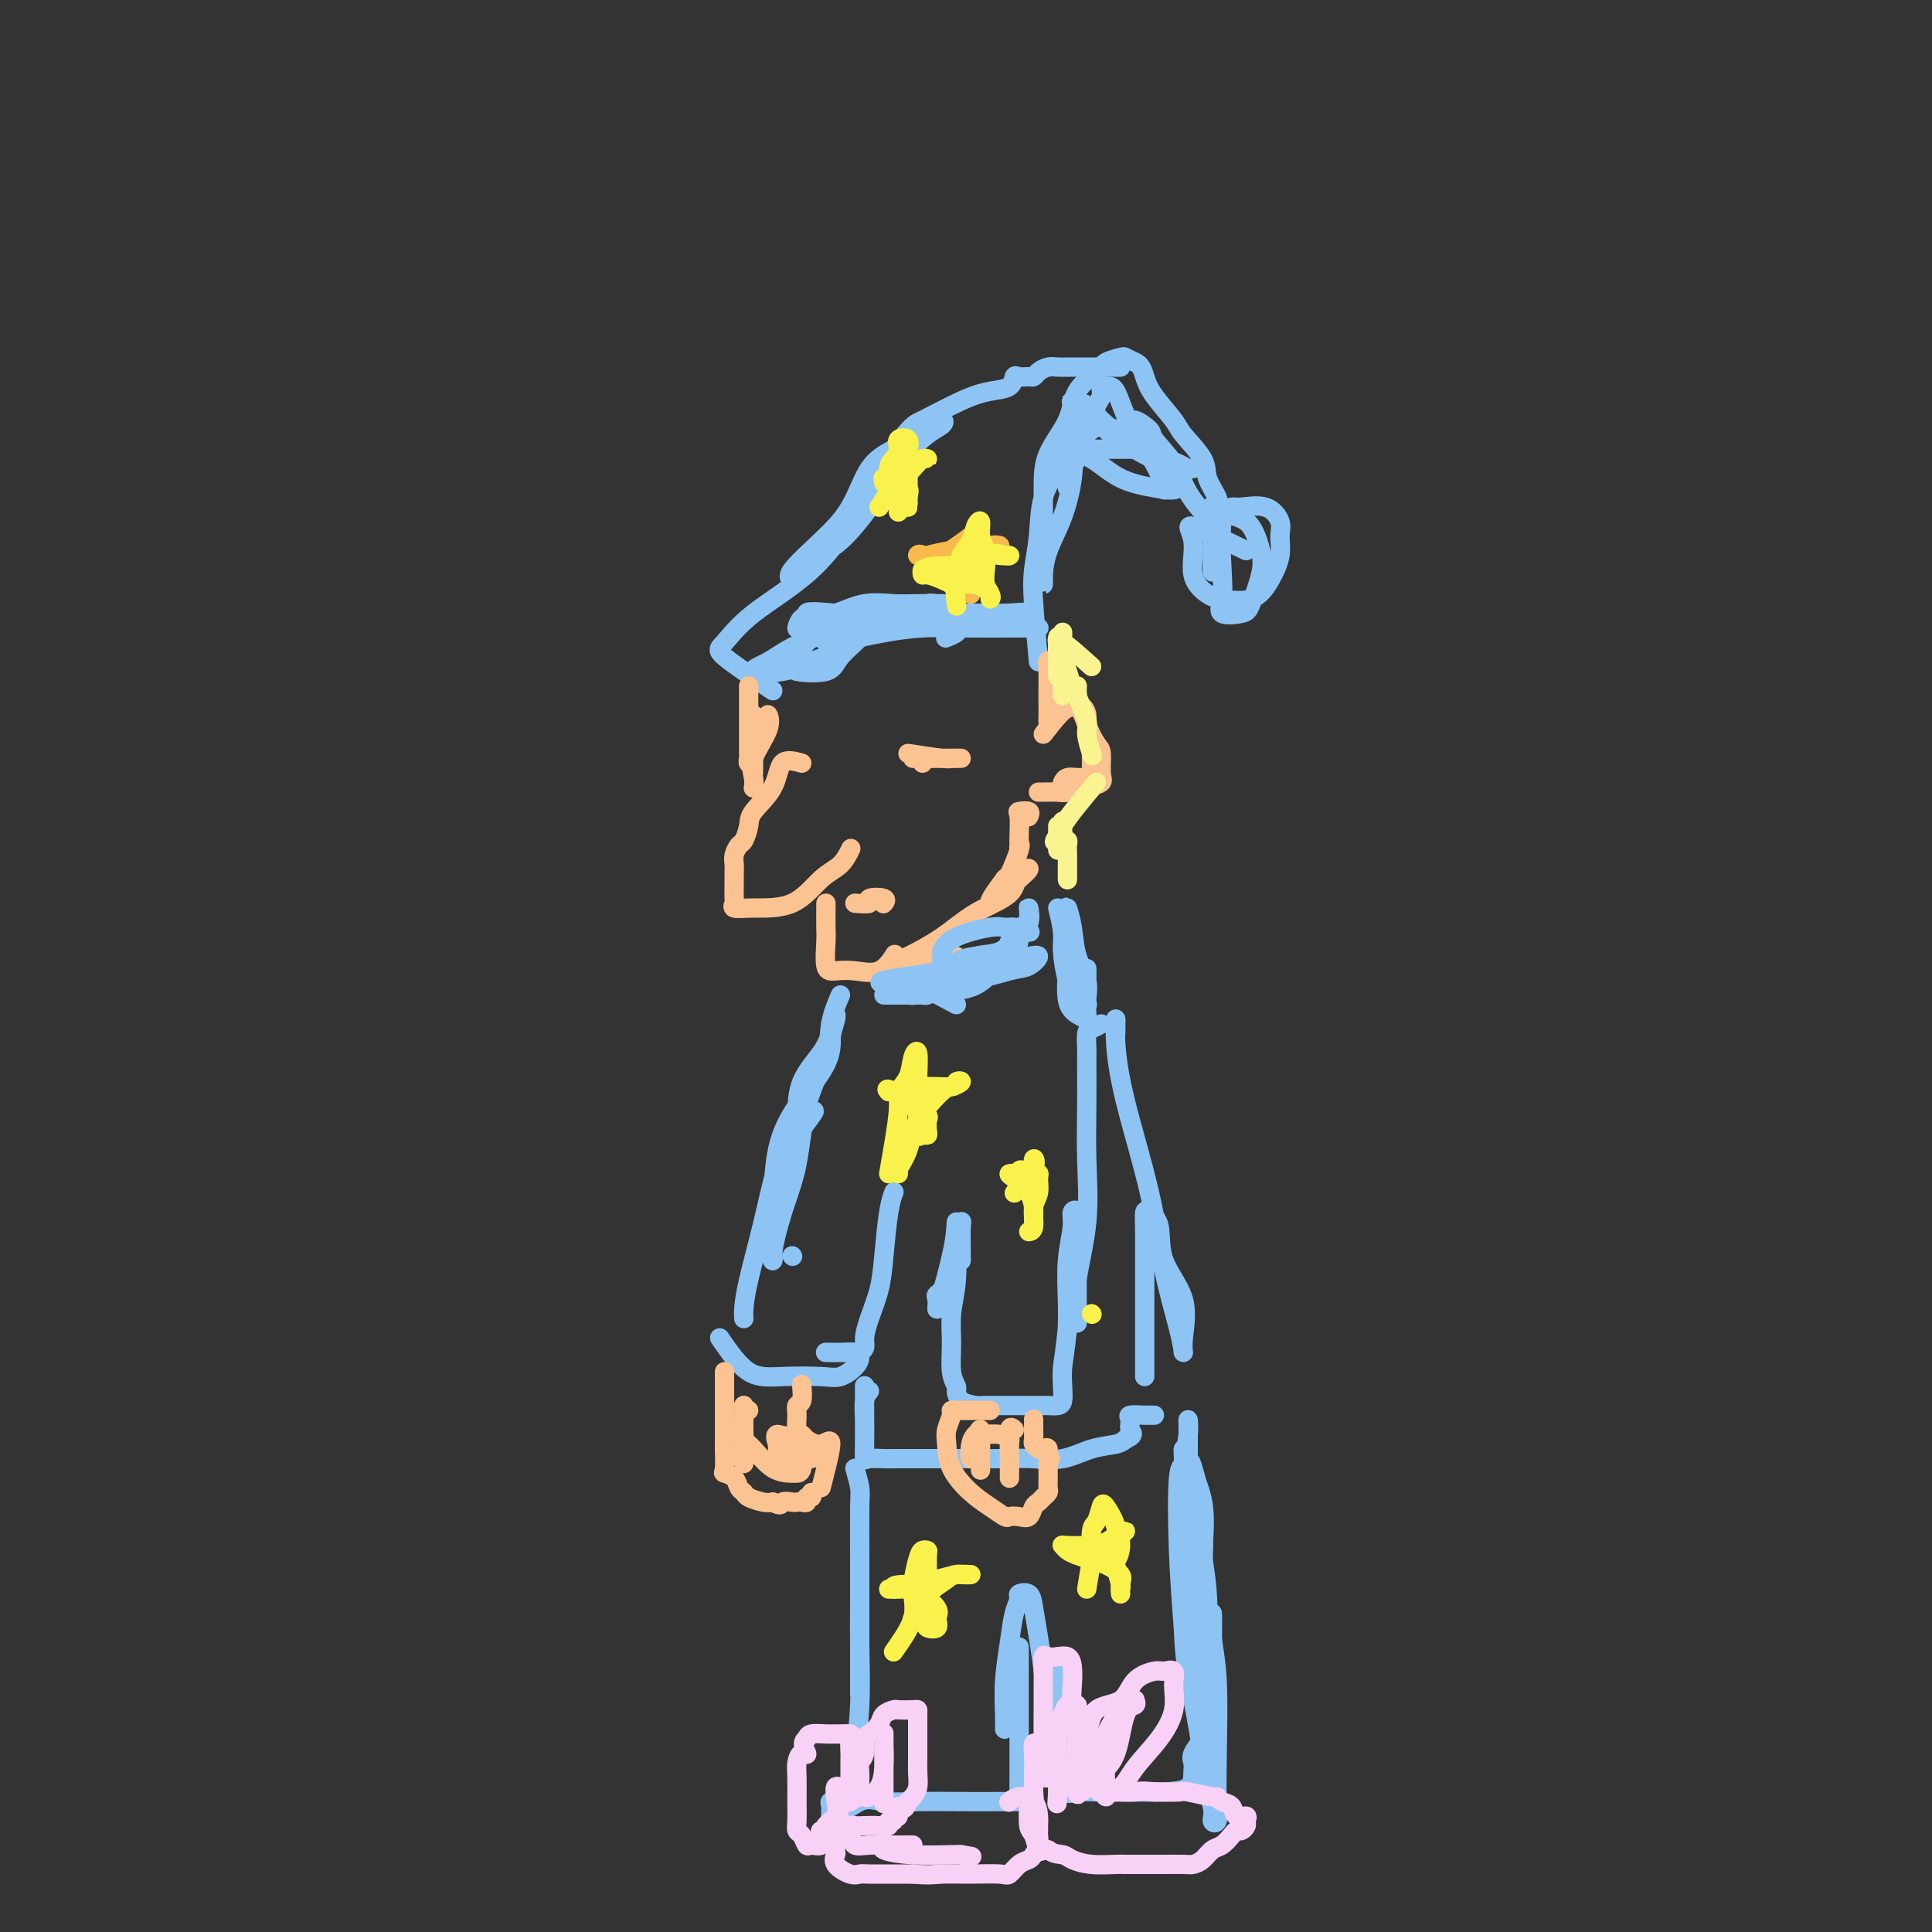 <svg viewBox='0 0 400 400' version='1.1' xmlns='http://www.w3.org/2000/svg' xmlns:xlink='http://www.w3.org/1999/xlink'><rect x="0" y="0" width="400" height="400" fill="#333333" stroke="none"/><g fill='none' stroke='rgb(141,196,244)' stroke-width='4' stroke-linecap='round' stroke-linejoin='round'><path d='M174,131c-3.495,-1.682 -6.990,-3.364 -7,-4c-0.010,-0.636 3.464,-0.227 6,0c2.536,0.227 4.135,0.271 6,0c1.865,-0.271 3.996,-0.857 6,-1c2.004,-0.143 3.881,0.158 5,0c1.119,-0.158 1.481,-0.774 2,-1c0.519,-0.226 1.197,-0.062 2,0c0.803,0.062 1.732,0.023 1,0c-0.732,-0.023 -3.124,-0.030 -5,0c-1.876,0.030 -3.237,0.097 -5,0c-1.763,-0.097 -3.927,-0.358 -6,0c-2.073,0.358 -4.056,1.336 -6,2c-1.944,0.664 -3.850,1.015 -5,1c-1.150,-0.015 -1.546,-0.394 -2,0c-0.454,0.394 -0.967,1.563 -1,2c-0.033,0.437 0.414,0.141 2,0c1.586,-0.141 4.312,-0.129 7,0c2.688,0.129 5.339,0.374 8,0c2.661,-0.374 5.332,-1.368 8,-2c2.668,-0.632 5.334,-0.901 8,-1c2.666,-0.099 5.333,-0.028 7,0c1.667,0.028 2.333,0.014 3,0'/><path d='M208,127c6.982,-0.464 2.935,-0.122 1,0c-1.935,0.122 -1.760,0.026 -4,0c-2.240,-0.026 -6.896,0.020 -10,0c-3.104,-0.020 -4.655,-0.105 -7,0c-2.345,0.105 -5.484,0.402 -8,1c-2.516,0.598 -4.410,1.498 -6,2c-1.590,0.502 -2.876,0.607 -4,1c-1.124,0.393 -2.084,1.074 -3,2c-0.916,0.926 -1.786,2.097 -2,3c-0.214,0.903 0.230,1.539 0,2c-0.230,0.461 -1.134,0.747 0,1c1.134,0.253 4.307,0.474 6,0c1.693,-0.474 1.905,-1.644 3,-3c1.095,-1.356 3.073,-2.898 4,-4c0.927,-1.102 0.804,-1.765 1,-2c0.196,-0.235 0.711,-0.043 1,0c0.289,0.043 0.352,-0.062 -1,0c-1.352,0.062 -4.121,0.292 -7,1c-2.879,0.708 -5.869,1.896 -8,3c-2.131,1.104 -3.402,2.125 -5,3c-1.598,0.875 -3.521,1.606 -3,2c0.521,0.394 3.486,0.452 6,0c2.514,-0.452 4.575,-1.415 6,-2c1.425,-0.585 2.212,-0.793 3,-1'/><path d='M171,136c2.853,-1.144 2.487,-2.503 3,-3c0.513,-0.497 1.907,-0.134 2,0c0.093,0.134 -1.114,0.037 -2,0c-0.886,-0.037 -1.452,-0.013 -2,0c-0.548,0.013 -1.080,0.015 -1,0c0.080,-0.015 0.772,-0.046 1,0c0.228,0.046 -0.007,0.170 1,0c1.007,-0.170 3.255,-0.634 5,-1c1.745,-0.366 2.986,-0.634 5,-1c2.014,-0.366 4.802,-0.830 8,-1c3.198,-0.170 6.808,-0.046 10,0c3.192,0.046 5.966,0.012 8,0c2.034,-0.012 3.328,-0.003 4,0c0.672,0.003 0.722,0.001 1,0c0.278,-0.001 0.786,-0.000 1,0c0.214,0.000 0.136,0.000 -1,0c-1.136,-0.000 -3.331,-0.001 -5,0c-1.669,0.001 -2.813,0.003 -4,0c-1.187,-0.003 -2.416,-0.011 -3,0c-0.584,0.011 -0.521,0.042 -1,0c-0.479,-0.042 -1.500,-0.155 -2,0c-0.500,0.155 -0.481,0.580 -1,1c-0.519,0.420 -1.577,0.834 -2,1c-0.423,0.166 -0.212,0.083 0,0'/><path d='M160,143c-4.125,-2.748 -8.250,-5.496 -10,-7c-1.750,-1.504 -1.125,-1.763 0,-3c1.125,-1.237 2.749,-3.451 6,-6c3.251,-2.549 8.130,-5.432 12,-9c3.870,-3.568 6.733,-7.822 9,-11c2.267,-3.178 3.940,-5.279 6,-8c2.060,-2.721 4.507,-6.060 6,-8c1.493,-1.940 2.032,-2.480 3,-3c0.968,-0.520 2.365,-1.019 3,-1c0.635,0.019 0.508,0.558 0,1c-0.508,0.442 -1.398,0.788 -3,2c-1.602,1.212 -3.917,3.291 -6,6c-2.083,2.709 -3.934,6.047 -6,9c-2.066,2.953 -4.348,5.520 -6,7c-1.652,1.480 -2.674,1.871 -4,3c-1.326,1.129 -2.956,2.995 -4,4c-1.044,1.005 -1.502,1.150 -2,1c-0.498,-0.150 -1.037,-0.595 0,-2c1.037,-1.405 3.649,-3.768 6,-6c2.351,-2.232 4.441,-4.332 6,-7c1.559,-2.668 2.588,-5.905 4,-8c1.412,-2.095 3.206,-3.047 5,-4'/><path d='M185,93c3.894,-5.169 4.129,-5.091 6,-6c1.871,-0.909 5.379,-2.804 8,-4c2.621,-1.196 4.355,-1.694 6,-2c1.645,-0.306 3.200,-0.421 4,-1c0.800,-0.579 0.843,-1.622 1,-2c0.157,-0.378 0.426,-0.091 1,0c0.574,0.091 1.453,-0.014 2,0c0.547,0.014 0.763,0.147 1,0c0.237,-0.147 0.497,-0.575 1,-1c0.503,-0.425 1.251,-0.846 2,-1c0.749,-0.154 1.500,-0.041 2,0c0.500,0.041 0.751,0.011 2,0c1.249,-0.011 3.498,-0.003 5,0c1.502,0.003 2.258,0.001 3,0c0.742,-0.001 1.469,-0.000 2,0c0.531,0.000 0.866,0.000 1,0c0.134,-0.000 0.067,-0.000 0,0'/><path d='M215,137c-0.394,-4.438 -0.789,-8.877 -1,-12c-0.211,-3.123 -0.239,-4.931 0,-7c0.239,-2.069 0.747,-4.400 1,-7c0.253,-2.600 0.253,-5.471 1,-8c0.747,-2.529 2.240,-4.718 3,-6c0.760,-1.282 0.787,-1.658 1,-2c0.213,-0.342 0.611,-0.652 1,-1c0.389,-0.348 0.770,-0.736 1,0c0.230,0.736 0.310,2.594 0,5c-0.310,2.406 -1.011,5.359 -2,8c-0.989,2.641 -2.265,4.971 -3,7c-0.735,2.029 -0.929,3.756 -1,5c-0.071,1.244 -0.019,2.005 0,2c0.019,-0.005 0.005,-0.775 0,-3c-0.005,-2.225 -0.001,-5.904 0,-9c0.001,-3.096 0.000,-5.610 0,-8c-0.000,-2.390 0.001,-4.657 1,-7c0.999,-2.343 2.996,-4.761 4,-7c1.004,-2.239 1.014,-4.299 2,-6c0.986,-1.701 2.949,-3.041 4,-4c1.051,-0.959 1.189,-1.535 2,-2c0.811,-0.465 2.295,-0.817 3,-1c0.705,-0.183 0.630,-0.195 1,0c0.370,0.195 1.185,0.598 2,1'/><path d='M235,75c1.321,0.510 1.622,1.785 2,3c0.378,1.215 0.831,2.372 2,4c1.169,1.628 3.053,3.728 4,5c0.947,1.272 0.957,1.716 2,3c1.043,1.284 3.118,3.410 4,5c0.882,1.590 0.572,2.646 1,4c0.428,1.354 1.592,3.008 2,4c0.408,0.992 0.058,1.324 0,2c-0.058,0.676 0.177,1.698 0,2c-0.177,0.302 -0.766,-0.115 -1,0c-0.234,0.115 -0.112,0.761 -1,0c-0.888,-0.761 -2.785,-2.931 -4,-5c-1.215,-2.069 -1.749,-4.039 -3,-6c-1.251,-1.961 -3.221,-3.913 -4,-5c-0.779,-1.087 -0.368,-1.307 -1,-2c-0.632,-0.693 -2.307,-1.857 -3,-2c-0.693,-0.143 -0.403,0.736 0,1c0.403,0.264 0.921,-0.087 2,1c1.079,1.087 2.720,3.612 4,5c1.280,1.388 2.199,1.638 3,2c0.801,0.362 1.483,0.835 2,1c0.517,0.165 0.868,0.021 1,0c0.132,-0.021 0.047,0.080 -1,0c-1.047,-0.080 -3.054,-0.341 -5,-1c-1.946,-0.659 -3.832,-1.716 -6,-3c-2.168,-1.284 -4.620,-2.795 -6,-4c-1.380,-1.205 -1.690,-2.102 -2,-3'/><path d='M227,86c-3.442,-2.281 -2.047,-2.483 -2,-2c0.047,0.483 -1.255,1.650 -2,2c-0.745,0.350 -0.932,-0.117 -1,0c-0.068,0.117 -0.018,0.817 0,1c0.018,0.183 0.005,-0.151 0,-1c-0.005,-0.849 -0.001,-2.211 0,-3c0.001,-0.789 0.000,-1.003 0,-1c-0.000,0.003 -0.000,0.223 0,1c0.000,0.777 -0.000,2.110 0,3c0.000,0.890 0.001,1.338 0,2c-0.001,0.662 -0.004,1.537 0,2c0.004,0.463 0.015,0.513 0,1c-0.015,0.487 -0.054,1.413 0,2c0.054,0.587 0.203,0.837 0,1c-0.203,0.163 -0.756,0.240 -1,0c-0.244,-0.240 -0.179,-0.796 0,-1c0.179,-0.204 0.473,-0.055 1,0c0.527,0.055 1.285,0.015 3,0c1.715,-0.015 4.385,-0.004 6,0c1.615,0.004 2.176,0.001 3,0c0.824,-0.001 1.912,-0.001 3,0'/><path d='M237,93c2.589,-0.332 1.562,-1.161 0,-2c-1.562,-0.839 -3.658,-1.687 -5,-2c-1.342,-0.313 -1.929,-0.092 -3,-1c-1.071,-0.908 -2.626,-2.945 -4,-4c-1.374,-1.055 -2.568,-1.126 -3,-1c-0.432,0.126 -0.102,0.451 1,1c1.102,0.549 2.976,1.321 5,3c2.024,1.679 4.199,4.264 7,6c2.801,1.736 6.228,2.623 8,4c1.772,1.377 1.890,3.243 1,4c-0.890,0.757 -2.789,0.404 -5,0c-2.211,-0.404 -4.736,-0.858 -7,-2c-2.264,-1.142 -4.267,-2.971 -6,-4c-1.733,-1.029 -3.196,-1.258 -4,-2c-0.804,-0.742 -0.947,-1.997 -1,-2c-0.053,-0.003 -0.014,1.246 0,2c0.014,0.754 0.005,1.014 0,2c-0.005,0.986 -0.005,2.698 0,4c0.005,1.302 0.015,2.194 0,2c-0.015,-0.194 -0.056,-1.475 0,-2c0.056,-0.525 0.207,-0.295 1,-2c0.793,-1.705 2.226,-5.344 3,-7c0.774,-1.656 0.887,-1.328 1,-1'/><path d='M226,89c0.943,-2.002 0.799,-2.009 0,-2c-0.799,0.009 -2.253,0.032 -3,0c-0.747,-0.032 -0.786,-0.118 -1,1c-0.214,1.118 -0.603,3.440 -1,5c-0.397,1.560 -0.804,2.357 -1,3c-0.196,0.643 -0.183,1.133 0,1c0.183,-0.133 0.536,-0.889 1,-2c0.464,-1.111 1.038,-2.579 2,-4c0.962,-1.421 2.313,-2.797 3,-4c0.687,-1.203 0.712,-2.233 1,-3c0.288,-0.767 0.840,-1.272 1,-2c0.160,-0.728 -0.074,-1.680 0,-2c0.074,-0.320 0.454,-0.008 1,0c0.546,0.008 1.257,-0.288 2,1c0.743,1.288 1.519,4.160 3,7c1.481,2.840 3.668,5.649 5,8c1.332,2.351 1.809,4.243 2,5c0.191,0.757 0.095,0.378 0,0'/><path d='M258,114c-4.670,-2.271 -9.340,-4.543 -11,-5c-1.660,-0.457 -0.310,0.900 0,3c0.310,2.100 -0.419,4.944 0,7c0.419,2.056 1.987,3.324 3,4c1.013,0.676 1.472,0.761 3,1c1.528,0.239 4.124,0.634 6,0c1.876,-0.634 3.032,-2.297 4,-4c0.968,-1.703 1.748,-3.447 2,-5c0.252,-1.553 -0.025,-2.914 0,-4c0.025,-1.086 0.353,-1.896 0,-3c-0.353,-1.104 -1.387,-2.502 -3,-3c-1.613,-0.498 -3.804,-0.097 -5,0c-1.196,0.097 -1.396,-0.110 -2,0c-0.604,0.110 -1.612,0.538 -2,3c-0.388,2.462 -0.155,6.958 0,10c0.155,3.042 0.231,4.628 0,6c-0.231,1.372 -0.768,2.529 0,3c0.768,0.471 2.842,0.257 4,0c1.158,-0.257 1.402,-0.555 2,-2c0.598,-1.445 1.551,-4.037 2,-6c0.449,-1.963 0.394,-3.297 0,-5c-0.394,-1.703 -1.126,-3.776 -2,-5c-0.874,-1.224 -1.889,-1.599 -3,-2c-1.111,-0.401 -2.317,-0.829 -3,-1c-0.683,-0.171 -0.841,-0.086 -1,0'/><path d='M252,106c-1.619,-1.582 -1.166,-1.537 -1,0c0.166,1.537 0.045,4.568 0,7c-0.045,2.432 -0.013,4.266 0,5c0.013,0.734 0.006,0.367 0,0'/></g>
<g fill='none' stroke='rgb(252,195,146)' stroke-width='4' stroke-linecap='round' stroke-linejoin='round'><path d='M155,142c-0.001,1.259 -0.001,2.518 0,4c0.001,1.482 0.004,3.188 0,5c-0.004,1.812 -0.015,3.729 0,5c0.015,1.271 0.057,1.897 0,2c-0.057,0.103 -0.211,-0.317 0,-1c0.211,-0.683 0.789,-1.630 1,-3c0.211,-1.370 0.057,-3.163 0,-4c-0.057,-0.837 -0.015,-0.716 0,-1c0.015,-0.284 0.004,-0.971 0,-1c-0.004,-0.029 -0.001,0.599 0,2c0.001,1.401 0.000,3.573 0,5c-0.000,1.427 -0.000,2.109 0,3c0.000,0.891 0.000,1.991 0,2c-0.000,0.009 0.000,-1.074 0,-2c-0.000,-0.926 -0.000,-1.694 0,-3c0.000,-1.306 0.000,-3.148 0,-4c-0.000,-0.852 -0.002,-0.712 0,-1c0.002,-0.288 0.006,-1.003 0,-1c-0.006,0.003 -0.022,0.722 0,1c0.022,0.278 0.083,0.113 0,1c-0.083,0.887 -0.309,2.825 0,3c0.309,0.175 1.155,-1.412 2,-3'/><path d='M158,151c0.549,-1.449 0.921,-1.570 1,-2c0.079,-0.430 -0.137,-1.169 0,-1c0.137,0.169 0.625,1.247 0,3c-0.625,1.753 -2.363,4.181 -3,6c-0.637,1.819 -0.171,3.028 0,4c0.171,0.972 0.049,1.706 0,2c-0.049,0.294 -0.024,0.147 0,0'/><path d='M166,158c-1.579,-0.433 -3.158,-0.865 -4,0c-0.842,0.865 -0.946,3.029 -2,5c-1.054,1.971 -3.057,3.750 -4,5c-0.943,1.250 -0.827,1.973 -1,3c-0.173,1.027 -0.635,2.359 -1,3c-0.365,0.641 -0.634,0.592 -1,1c-0.366,0.408 -0.830,1.273 -1,2c-0.170,0.727 -0.046,1.316 0,2c0.046,0.684 0.013,1.464 0,2c-0.013,0.536 -0.006,0.827 0,1c0.006,0.173 0.010,0.228 0,1c-0.010,0.772 -0.034,2.260 0,3c0.034,0.740 0.126,0.732 0,1c-0.126,0.268 -0.469,0.813 0,1c0.469,0.187 1.751,0.014 4,0c2.249,-0.014 5.464,0.129 8,-1c2.536,-1.129 4.391,-3.529 6,-5c1.609,-1.471 2.972,-2.011 4,-3c1.028,-0.989 1.722,-2.425 2,-3c0.278,-0.575 0.139,-0.287 0,0'/><path d='M171,187c-0.010,1.917 -0.020,3.833 0,5c0.020,1.167 0.070,1.584 0,3c-0.070,1.416 -0.260,3.833 0,5c0.260,1.167 0.970,1.086 2,1c1.030,-0.086 2.379,-0.178 4,0c1.621,0.178 3.513,0.625 5,0c1.487,-0.625 2.568,-2.321 3,-3c0.432,-0.679 0.216,-0.339 0,0'/><path d='M188,156c2.753,0.423 5.507,0.845 7,1c1.493,0.155 1.727,0.041 2,0c0.273,-0.041 0.586,-0.011 1,0c0.414,0.011 0.930,0.003 1,0c0.070,-0.003 -0.304,-0.001 -1,0c-0.696,0.001 -1.713,0.000 -3,0c-1.287,-0.000 -2.844,-0.000 -4,0c-1.156,0.000 -1.911,-0.000 -2,0c-0.089,0.000 0.490,0.000 1,0c0.510,-0.000 0.953,-0.001 2,0c1.047,0.001 2.697,0.004 4,0c1.303,-0.004 2.258,-0.015 2,0c-0.258,0.015 -1.729,0.056 -3,0c-1.271,-0.056 -2.342,-0.207 -3,0c-0.658,0.207 -0.902,0.774 -1,1c-0.098,0.226 -0.049,0.113 0,0'/><path d='M198,198c-3.281,0.422 -6.562,0.844 -8,1c-1.438,0.156 -1.033,0.045 -1,0c0.033,-0.045 -0.305,-0.024 -1,0c-0.695,0.024 -1.748,0.051 -2,0c-0.252,-0.051 0.298,-0.181 2,-1c1.702,-0.819 4.558,-2.327 7,-4c2.442,-1.673 4.471,-3.510 7,-5c2.529,-1.490 5.558,-2.633 7,-4c1.442,-1.367 1.298,-2.958 2,-4c0.702,-1.042 2.252,-1.536 2,-1c-0.252,0.536 -2.305,2.102 -3,3c-0.695,0.898 -0.033,1.126 -1,2c-0.967,0.874 -3.562,2.392 -4,2c-0.438,-0.392 1.281,-2.696 3,-5'/><path d='M208,182c0.569,-0.718 0.492,-0.013 1,-1c0.508,-0.987 1.600,-3.666 2,-5c0.400,-1.334 0.108,-1.324 0,-1c-0.108,0.324 -0.031,0.963 0,1c0.031,0.037 0.016,-0.527 0,-1c-0.016,-0.473 -0.032,-0.855 0,-2c0.032,-1.145 0.114,-3.053 0,-4c-0.114,-0.947 -0.422,-0.934 0,-1c0.422,-0.066 1.575,-0.210 2,0c0.425,0.210 0.121,0.774 0,1c-0.121,0.226 -0.061,0.113 0,0'/><path d='M216,152c2.248,-2.876 4.497,-5.752 6,-6c1.503,-0.248 2.261,2.133 3,4c0.739,1.867 1.458,3.221 2,4c0.542,0.779 0.906,0.983 1,2c0.094,1.017 -0.081,2.847 0,4c0.081,1.153 0.418,1.629 0,2c-0.418,0.371 -1.590,0.635 -3,1c-1.410,0.365 -3.057,0.830 -4,1c-0.943,0.170 -1.181,0.046 -2,0c-0.819,-0.046 -2.221,-0.012 -3,0c-0.779,0.012 -0.937,0.004 -1,0c-0.063,-0.004 -0.032,-0.002 0,0'/><path d='M219,140c-0.845,-1.387 -1.691,-2.774 -2,-3c-0.309,-0.226 -0.083,0.709 0,2c0.083,1.291 0.022,2.939 0,4c-0.022,1.061 -0.006,1.534 0,2c0.006,0.466 0.002,0.926 0,1c-0.002,0.074 -0.000,-0.236 0,-1c0.000,-0.764 0.000,-1.982 0,-3c-0.000,-1.018 -0.000,-1.838 0,-3c0.000,-1.162 0.000,-2.668 0,-2c-0.000,0.668 -0.000,3.509 0,5c0.000,1.491 0.000,1.632 0,3c-0.000,1.368 -0.000,3.962 0,5c0.000,1.038 0.000,0.519 0,0'/></g>
<g fill='none' stroke='rgb(141,196,244)' stroke-width='4' stroke-linecap='round' stroke-linejoin='round'><path d='M198,208c-4.124,-2.170 -8.248,-4.340 -8,-5c0.248,-0.660 4.869,0.191 9,0c4.131,-0.191 7.772,-1.424 10,-2c2.228,-0.576 3.045,-0.495 4,-1c0.955,-0.505 2.050,-1.595 2,-2c-0.050,-0.405 -1.243,-0.126 -2,0c-0.757,0.126 -1.077,0.099 -3,0c-1.923,-0.099 -5.448,-0.272 -8,0c-2.552,0.272 -4.130,0.987 -5,2c-0.870,1.013 -1.033,2.323 -1,3c0.033,0.677 0.260,0.722 0,1c-0.260,0.278 -1.009,0.790 0,1c1.009,0.210 3.775,0.119 6,-1c2.225,-1.119 3.911,-3.266 5,-5c1.089,-1.734 1.583,-3.054 2,-4c0.417,-0.946 0.758,-1.516 1,-2c0.242,-0.484 0.387,-0.880 0,-1c-0.387,-0.120 -1.304,0.037 -2,0c-0.696,-0.037 -1.170,-0.269 -3,0c-1.830,0.269 -5.016,1.038 -7,2c-1.984,0.962 -2.765,2.116 -3,3c-0.235,0.884 0.075,1.496 0,2c-0.075,0.504 -0.536,0.898 0,1c0.536,0.102 2.067,-0.088 4,0c1.933,0.088 4.266,0.454 6,0c1.734,-0.454 2.867,-1.727 4,-3'/><path d='M209,197c2.500,-1.083 1.750,-2.292 2,-3c0.250,-0.708 1.500,-0.917 2,-1c0.500,-0.083 0.250,-0.042 0,0'/><path d='M196,201c-5.573,0.754 -11.145,1.509 -13,2c-1.855,0.491 0.009,0.720 1,1c0.991,0.280 1.111,0.611 2,1c0.889,0.389 2.549,0.836 3,1c0.451,0.164 -0.307,0.044 -1,0c-0.693,-0.044 -1.323,-0.012 -2,0c-0.677,0.012 -1.402,0.003 -2,0c-0.598,-0.003 -1.067,-0.001 -1,0c0.067,0.001 0.672,0.001 1,0c0.328,-0.001 0.381,-0.003 1,0c0.619,0.003 1.805,0.011 3,0c1.195,-0.011 2.399,-0.041 3,0c0.601,0.041 0.600,0.155 1,0c0.400,-0.155 1.200,-0.577 2,-1'/><path d='M194,205c1.964,-0.494 1.376,-1.230 1,-2c-0.376,-0.770 -0.538,-1.575 0,-2c0.538,-0.425 1.778,-0.471 3,-1c1.222,-0.529 2.426,-1.540 4,-2c1.574,-0.460 3.518,-0.370 5,-1c1.482,-0.630 2.502,-1.981 3,-3c0.498,-1.019 0.473,-1.705 1,-2c0.527,-0.295 1.605,-0.198 2,-1c0.395,-0.802 0.106,-2.504 0,-3c-0.106,-0.496 -0.028,0.213 0,1c0.028,0.787 0.008,1.654 0,2c-0.008,0.346 -0.004,0.173 0,0'/><path d='M219,188c0.441,1.812 0.882,3.624 1,5c0.118,1.376 -0.088,2.315 0,4c0.088,1.685 0.470,4.114 1,6c0.530,1.886 1.207,3.227 2,4c0.793,0.773 1.702,0.977 2,1c0.298,0.023 -0.015,-0.135 0,-1c0.015,-0.865 0.358,-2.437 0,-4c-0.358,-1.563 -1.417,-3.117 -2,-5c-0.583,-1.883 -0.692,-4.096 -1,-6c-0.308,-1.904 -0.816,-3.499 -1,-4c-0.184,-0.501 -0.044,0.093 0,1c0.044,0.907 -0.009,2.128 0,4c0.009,1.872 0.079,4.396 0,7c-0.079,2.604 -0.308,5.287 0,7c0.308,1.713 1.154,2.456 2,3c0.846,0.544 1.691,0.890 2,1c0.309,0.110 0.082,-0.017 0,-1c-0.082,-0.983 -0.018,-2.824 0,-4c0.018,-1.176 -0.009,-1.688 0,-3c0.009,-1.312 0.054,-3.424 0,-2c-0.054,1.424 -0.207,6.383 0,9c0.207,2.617 0.773,2.890 1,3c0.227,0.110 0.113,0.055 0,0'/><path d='M174,206c-0.809,1.876 -1.618,3.753 -2,6c-0.382,2.247 -0.337,4.866 -1,7c-0.663,2.134 -2.034,3.784 -3,6c-0.966,2.216 -1.528,4.999 -2,7c-0.472,2.001 -0.856,3.221 -1,3c-0.144,-0.221 -0.049,-1.884 0,-4c0.049,-2.116 0.051,-4.686 1,-7c0.949,-2.314 2.844,-4.371 4,-6c1.156,-1.629 1.574,-2.831 2,-4c0.426,-1.169 0.861,-2.304 1,-3c0.139,-0.696 -0.016,-0.954 0,-1c0.016,-0.046 0.205,0.120 0,1c-0.205,0.880 -0.805,2.476 -1,3c-0.195,0.524 0.014,-0.023 -1,3c-1.014,3.023 -3.252,9.617 -5,14c-1.748,4.383 -3.008,6.555 -4,9c-0.992,2.445 -1.717,5.162 -2,7c-0.283,1.838 -0.125,2.797 0,1c0.125,-1.797 0.215,-6.348 1,-10c0.785,-3.652 2.263,-6.404 4,-9c1.737,-2.596 3.734,-5.036 5,-7c1.266,-1.964 1.802,-3.452 2,-5c0.198,-1.548 0.056,-3.157 0,-4c-0.056,-0.843 -0.028,-0.922 0,-1'/><path d='M172,212c1.851,-4.563 0.478,1.530 -1,6c-1.478,4.470 -3.062,7.318 -4,11c-0.938,3.682 -1.232,8.198 -2,12c-0.768,3.802 -2.011,6.888 -3,10c-0.989,3.112 -1.722,6.249 -2,8c-0.278,1.751 -0.099,2.116 0,2c0.099,-0.116 0.118,-0.714 0,-2c-0.118,-1.286 -0.373,-3.259 0,-6c0.373,-2.741 1.374,-6.250 2,-9c0.626,-2.750 0.877,-4.740 2,-7c1.123,-2.260 3.119,-4.789 4,-6c0.881,-1.211 0.646,-1.105 0,-1c-0.646,0.105 -1.704,0.209 -3,2c-1.296,1.791 -2.831,5.268 -4,9c-1.169,3.732 -1.974,7.718 -3,12c-1.026,4.282 -2.275,8.859 -3,12c-0.725,3.141 -0.926,4.846 -1,6c-0.074,1.154 -0.021,1.758 0,2c0.021,0.242 0.011,0.121 0,0'/><path d='M164,260c0.000,0.000 0.100,0.100 0.1,0.1'/><path d='M149,277c1.959,2.842 3.919,5.684 6,7c2.081,1.316 4.285,1.106 7,1c2.715,-0.106 5.941,-0.109 8,0c2.059,0.109 2.950,0.331 4,0c1.050,-0.331 2.259,-1.213 3,-2c0.741,-0.787 1.014,-1.479 1,-2c-0.014,-0.521 -0.314,-0.872 -1,-1c-0.686,-0.128 -1.756,-0.035 -3,0c-1.244,0.035 -2.660,0.010 -3,0c-0.340,-0.010 0.396,-0.005 1,0c0.604,0.005 1.075,0.011 2,0c0.925,-0.011 2.302,-0.038 3,0c0.698,0.038 0.716,0.140 1,0c0.284,-0.140 0.836,-0.521 1,-1c0.164,-0.479 -0.058,-1.054 0,-2c0.058,-0.946 0.398,-2.261 1,-4c0.602,-1.739 1.468,-3.903 2,-6c0.532,-2.097 0.730,-4.129 1,-7c0.270,-2.871 0.611,-6.581 1,-9c0.389,-2.419 0.825,-3.548 1,-4c0.175,-0.452 0.087,-0.226 0,0'/><path d='M228,212c-0.732,0.391 -1.464,0.782 -2,1c-0.536,0.218 -0.876,0.264 -1,1c-0.124,0.736 -0.031,2.162 0,3c0.031,0.838 0.001,1.089 0,3c-0.001,1.911 0.028,5.481 0,9c-0.028,3.519 -0.113,6.986 0,11c0.113,4.014 0.422,8.574 0,13c-0.422,4.426 -1.577,8.717 -2,12c-0.423,3.283 -0.113,5.560 0,7c0.113,1.440 0.030,2.045 0,2c-0.030,-0.045 -0.007,-0.741 0,-1c0.007,-0.259 -0.002,-0.081 0,-2c0.002,-1.919 0.016,-5.934 0,-9c-0.016,-3.066 -0.061,-5.184 0,-7c0.061,-1.816 0.226,-3.330 0,-4c-0.226,-0.670 -0.845,-0.494 -1,0c-0.155,0.494 0.154,1.308 0,3c-0.154,1.692 -0.772,4.263 -1,7c-0.228,2.737 -0.065,5.639 0,8c0.065,2.361 0.033,4.180 0,6'/><path d='M221,275c-0.534,5.326 -0.868,6.643 -1,8c-0.132,1.357 -0.063,2.756 0,4c0.063,1.244 0.119,2.333 0,3c-0.119,0.667 -0.414,0.911 -1,1c-0.586,0.089 -1.463,0.024 -2,0c-0.537,-0.024 -0.733,-0.006 -1,0c-0.267,0.006 -0.603,0.002 -1,0c-0.397,-0.002 -0.853,0.000 -2,0c-1.147,-0.000 -2.983,-0.002 -4,0c-1.017,0.002 -1.215,0.008 -2,0c-0.785,-0.008 -2.157,-0.028 -3,0c-0.843,0.028 -1.158,0.106 -2,0c-0.842,-0.106 -2.211,-0.396 -3,-1c-0.789,-0.604 -0.997,-1.520 -1,-2c-0.003,-0.480 0.199,-0.522 0,-1c-0.199,-0.478 -0.799,-1.392 -1,-3c-0.201,-1.608 -0.001,-3.912 0,-6c0.001,-2.088 -0.196,-3.962 0,-6c0.196,-2.038 0.784,-4.241 1,-7c0.216,-2.759 0.059,-6.075 0,-8c-0.059,-1.925 -0.021,-2.460 0,-3c0.021,-0.540 0.026,-1.084 0,-1c-0.026,0.084 -0.084,0.795 0,1c0.084,0.205 0.310,-0.097 0,2c-0.310,2.097 -1.155,6.593 -2,9c-0.845,2.407 -1.689,2.725 -2,3c-0.311,0.275 -0.089,0.507 0,1c0.089,0.493 0.044,1.246 0,2'/><path d='M194,271c0.016,0.487 2.057,-6.795 3,-11c0.943,-4.205 0.789,-5.333 1,-6c0.211,-0.667 0.789,-0.872 1,-1c0.211,-0.128 0.057,-0.179 0,1c-0.057,1.179 -0.015,3.587 0,5c0.015,1.413 0.004,1.832 0,2c-0.004,0.168 -0.002,0.084 0,0'/><path d='M231,214c0.025,-1.596 0.050,-3.192 0,-3c-0.050,0.192 -0.175,2.171 0,5c0.175,2.829 0.650,6.508 2,12c1.350,5.492 3.576,12.797 5,19c1.424,6.203 2.046,11.302 3,16c0.954,4.698 2.241,8.994 3,12c0.759,3.006 0.990,4.723 1,5c0.010,0.277 -0.200,-0.885 0,-3c0.200,-2.115 0.810,-5.181 0,-8c-0.810,-2.819 -3.040,-5.390 -4,-8c-0.960,-2.610 -0.650,-5.257 -1,-7c-0.350,-1.743 -1.362,-2.581 -2,-3c-0.638,-0.419 -0.903,-0.417 -1,0c-0.097,0.417 -0.026,1.250 0,4c0.026,2.750 0.007,7.416 0,11c-0.007,3.584 -0.002,6.084 0,9c0.002,2.916 0.001,6.247 0,8c-0.001,1.753 -0.000,1.930 0,2c0.000,0.070 0.000,0.035 0,0'/><path d='M180,288c-0.423,0.504 -0.845,1.008 -1,2c-0.155,0.992 -0.041,2.473 0,4c0.041,1.527 0.011,3.101 0,4c-0.011,0.899 -0.003,1.125 0,1c0.003,-0.125 0.001,-0.600 0,-1c-0.001,-0.400 -0.000,-0.726 0,-2c0.000,-1.274 0.000,-3.497 0,-5c-0.000,-1.503 0.000,-2.285 0,-3c-0.000,-0.715 -0.000,-1.361 0,-1c0.000,0.361 0.001,1.729 0,3c-0.001,1.271 -0.004,2.446 0,4c0.004,1.554 0.015,3.488 0,5c-0.015,1.512 -0.058,2.601 0,3c0.058,0.399 0.215,0.107 1,0c0.785,-0.107 2.197,-0.028 3,0c0.803,0.028 0.996,0.007 2,0c1.004,-0.007 2.819,-0.000 5,0c2.181,0.000 4.728,-0.007 8,0c3.272,0.007 7.268,0.027 10,0c2.732,-0.027 4.199,-0.101 6,0c1.801,0.101 3.936,0.378 6,0c2.064,-0.378 4.056,-1.409 6,-2c1.944,-0.591 3.841,-0.740 5,-1c1.159,-0.260 1.579,-0.630 2,-1'/><path d='M233,298c2.225,-0.967 1.289,-1.383 1,-2c-0.289,-0.617 0.070,-1.433 0,-2c-0.070,-0.567 -0.568,-0.884 0,-1c0.568,-0.116 2.204,-0.031 3,0c0.796,0.031 0.753,0.008 1,0c0.247,-0.008 0.785,-0.002 1,0c0.215,0.002 0.108,0.001 0,0'/><path d='M177,304c0.423,1.498 0.845,2.997 1,4c0.155,1.003 0.041,1.511 0,4c-0.041,2.489 -0.011,6.958 0,11c0.011,4.042 0.003,7.656 0,11c-0.003,3.344 -0.001,6.419 0,9c0.001,2.581 0.000,4.668 0,6c-0.000,1.332 -0.000,1.910 0,2c0.000,0.090 0.000,-0.308 0,-2c-0.000,-1.692 -0.000,-4.677 0,-8c0.000,-3.323 0.000,-6.983 0,-10c-0.000,-3.017 -0.000,-5.390 0,-7c0.000,-1.610 0.001,-2.457 0,-3c-0.001,-0.543 -0.004,-0.784 0,1c0.004,1.784 0.014,5.592 0,9c-0.014,3.408 -0.053,6.417 0,10c0.053,3.583 0.196,7.740 0,12c-0.196,4.260 -0.732,8.623 -1,12c-0.268,3.377 -0.270,5.766 -1,7c-0.730,1.234 -2.190,1.311 -3,2c-0.810,0.689 -0.970,1.989 -1,2c-0.030,0.011 0.069,-1.266 0,-2c-0.069,-0.734 -0.305,-0.924 0,-1c0.305,-0.076 1.153,-0.038 2,0'/><path d='M174,373c0.067,3.094 2.234,0.829 4,0c1.766,-0.829 3.131,-0.222 5,0c1.869,0.222 4.242,0.060 7,0c2.758,-0.060 5.902,-0.016 9,0c3.098,0.016 6.151,0.005 8,0c1.849,-0.005 2.496,-0.003 3,0c0.504,0.003 0.867,0.008 1,0c0.133,-0.008 0.036,-0.027 0,-1c-0.036,-0.973 -0.010,-2.898 0,-5c0.010,-2.102 0.003,-4.381 0,-7c-0.003,-2.619 -0.001,-5.577 0,-8c0.001,-2.423 0.000,-4.309 0,-6c-0.000,-1.691 -0.000,-3.186 0,-4c0.000,-0.814 0.000,-0.947 0,-1c-0.000,-0.053 -0.000,-0.027 0,0'/><path d='M208,358c0.025,-0.675 0.049,-1.350 0,-3c-0.049,-1.650 -0.173,-4.274 0,-7c0.173,-2.726 0.641,-5.555 1,-8c0.359,-2.445 0.607,-4.505 1,-6c0.393,-1.495 0.931,-2.426 1,-3c0.069,-0.574 -0.332,-0.791 0,-1c0.332,-0.209 1.397,-0.411 2,0c0.603,0.411 0.743,1.434 1,3c0.257,1.566 0.629,3.674 1,6c0.371,2.326 0.740,4.869 1,7c0.260,2.131 0.409,3.848 1,6c0.591,2.152 1.622,4.737 2,7c0.378,2.263 0.101,4.202 0,5c-0.101,0.798 -0.027,0.454 0,1c0.027,0.546 0.007,1.981 0,1c-0.007,-0.981 -0.002,-4.380 0,-7c0.002,-2.620 0.001,-4.463 0,-6c-0.001,-1.537 -0.000,-2.769 0,-4'/><path d='M219,349c-0.000,-2.688 -0.000,-1.908 0,-2c0.000,-0.092 0.000,-1.055 0,-2c-0.000,-0.945 -0.001,-1.872 0,-2c0.001,-0.128 0.004,0.542 0,2c-0.004,1.458 -0.016,3.705 0,6c0.016,2.295 0.061,4.640 0,7c-0.061,2.360 -0.227,4.735 0,6c0.227,1.265 0.845,1.420 1,2c0.155,0.580 -0.155,1.585 0,2c0.155,0.415 0.774,0.242 1,0c0.226,-0.242 0.060,-0.551 0,-1c-0.060,-0.449 -0.012,-1.038 0,-1c0.012,0.038 -0.012,0.704 0,1c0.012,0.296 0.060,0.223 0,1c-0.060,0.777 -0.226,2.405 0,3c0.226,0.595 0.845,0.158 2,0c1.155,-0.158 2.845,-0.038 5,0c2.155,0.038 4.774,-0.006 7,0c2.226,0.006 4.059,0.064 6,0c1.941,-0.064 3.992,-0.248 5,-1c1.008,-0.752 0.974,-2.071 1,-3c0.026,-0.929 0.112,-1.467 0,-2c-0.112,-0.533 -0.422,-1.060 0,-2c0.422,-0.940 1.575,-2.291 2,-3c0.425,-0.709 0.121,-0.774 0,-1c-0.121,-0.226 -0.061,-0.613 0,-1'/><path d='M249,358c0.464,-2.477 0.125,-2.671 0,-3c-0.125,-0.329 -0.034,-0.793 0,-2c0.034,-1.207 0.012,-3.159 0,-5c-0.012,-1.841 -0.015,-3.573 0,-6c0.015,-2.427 0.046,-5.548 0,-9c-0.046,-3.452 -0.170,-7.235 0,-11c0.170,-3.765 0.634,-7.514 0,-11c-0.634,-3.486 -2.366,-6.711 -3,-9c-0.634,-2.289 -0.170,-3.644 0,-5c0.170,-1.356 0.046,-2.715 0,-3c-0.046,-0.285 -0.013,0.504 0,2c0.013,1.496 0.005,3.698 0,7c-0.005,3.302 -0.008,7.704 0,12c0.008,4.296 0.027,8.486 0,13c-0.027,4.514 -0.098,9.352 0,13c0.098,3.648 0.366,6.107 1,8c0.634,1.893 1.634,3.221 2,4c0.366,0.779 0.098,1.010 0,1c-0.098,-0.010 -0.024,-0.262 0,-1c0.024,-0.738 -0.000,-1.964 0,-4c0.000,-2.036 0.026,-4.882 0,-9c-0.026,-4.118 -0.102,-9.506 0,-14c0.102,-4.494 0.382,-8.093 0,-12c-0.382,-3.907 -1.426,-8.123 -2,-10c-0.574,-1.877 -0.676,-1.416 -1,-2c-0.324,-0.584 -0.869,-2.215 -1,-2c-0.131,0.215 0.150,2.274 0,3c-0.150,0.726 -0.733,0.119 -1,3c-0.267,2.881 -0.219,9.252 0,15c0.219,5.748 0.610,10.874 1,16'/><path d='M245,337c0.348,8.507 1.218,11.274 2,15c0.782,3.726 1.477,8.410 2,11c0.523,2.590 0.873,3.087 1,3c0.127,-0.087 0.030,-0.759 0,-3c-0.030,-2.241 0.006,-6.050 0,-9c-0.006,-2.950 -0.054,-5.040 0,-9c0.054,-3.960 0.211,-9.788 0,-14c-0.211,-4.212 -0.789,-6.806 -1,-9c-0.211,-2.194 -0.056,-3.988 0,-4c0.056,-0.012 0.013,1.758 0,3c-0.013,1.242 0.004,1.957 0,5c-0.004,3.043 -0.030,8.416 0,13c0.030,4.584 0.117,8.379 0,13c-0.117,4.621 -0.438,10.067 0,14c0.438,3.933 1.634,6.354 2,8c0.366,1.646 -0.097,2.519 0,3c0.097,0.481 0.754,0.572 1,0c0.246,-0.572 0.080,-1.805 0,-4c-0.080,-2.195 -0.074,-5.352 0,-10c0.074,-4.648 0.216,-10.789 0,-15c-0.216,-4.211 -0.790,-6.494 -1,-9c-0.210,-2.506 -0.056,-5.235 0,-5c0.056,0.235 0.015,3.434 0,6c-0.015,2.566 -0.004,4.499 0,6c0.004,1.501 0.001,2.572 0,3c-0.001,0.428 -0.001,0.214 0,0'/></g>
<g fill='none' stroke='rgb(248,209,246)' stroke-width='4' stroke-linecap='round' stroke-linejoin='round'><path d='M225,365c0.000,0.000 0.100,0.100 0.1,0.1'/><path d='M225,365c-0.845,0.112 -1.691,0.224 -2,0c-0.309,-0.224 -0.083,-0.785 0,-1c0.083,-0.215 0.022,-0.085 0,-1c-0.022,-0.915 -0.005,-2.876 0,-4c0.005,-1.124 -0.002,-1.411 0,-2c0.002,-0.589 0.011,-1.480 0,-2c-0.011,-0.520 -0.044,-0.671 0,-1c0.044,-0.329 0.166,-0.838 0,-1c-0.166,-0.162 -0.619,0.023 -1,0c-0.381,-0.023 -0.691,-0.255 -1,0c-0.309,0.255 -0.619,0.996 -1,2c-0.381,1.004 -0.834,2.272 -1,4c-0.166,1.728 -0.044,3.917 0,5c0.044,1.083 0.012,1.061 0,2c-0.012,0.939 -0.003,2.840 0,4c0.003,1.160 0.002,1.580 0,2'/><path d='M219,372c-0.311,2.924 -0.090,0.734 0,-1c0.090,-1.734 0.049,-3.011 0,-4c-0.049,-0.989 -0.107,-1.690 0,-2c0.107,-0.310 0.379,-0.228 0,-1c-0.379,-0.772 -1.408,-2.399 -2,-3c-0.592,-0.601 -0.747,-0.178 -1,0c-0.253,0.178 -0.604,0.109 -1,0c-0.396,-0.109 -0.837,-0.259 -1,0c-0.163,0.259 -0.047,0.926 0,2c0.047,1.074 0.027,2.554 0,4c-0.027,1.446 -0.060,2.857 0,4c0.060,1.143 0.211,2.019 0,2c-0.211,-0.019 -0.786,-0.933 -1,-1c-0.214,-0.067 -0.069,0.711 0,1c0.069,0.289 0.060,0.088 0,1c-0.060,0.912 -0.171,2.938 0,4c0.171,1.062 0.623,1.161 1,2c0.377,0.839 0.678,2.418 1,3c0.322,0.582 0.663,0.166 1,0c0.337,-0.166 0.668,-0.083 1,0'/><path d='M217,383c1.221,0.956 2.274,0.845 3,1c0.726,0.155 1.125,0.578 2,1c0.875,0.422 2.224,0.845 4,1c1.776,0.155 3.978,0.041 5,0c1.022,-0.041 0.865,-0.011 2,0c1.135,0.011 3.564,0.001 5,0c1.436,-0.001 1.879,0.007 3,0c1.121,-0.007 2.919,-0.028 4,0c1.081,0.028 1.445,0.106 2,0c0.555,-0.106 1.300,-0.397 2,-1c0.700,-0.603 1.353,-1.520 2,-2c0.647,-0.480 1.288,-0.524 2,-1c0.712,-0.476 1.497,-1.384 2,-2c0.503,-0.616 0.725,-0.940 1,-1c0.275,-0.060 0.603,0.143 1,0c0.397,-0.143 0.865,-0.634 1,-1c0.135,-0.366 -0.061,-0.609 0,-1c0.061,-0.391 0.380,-0.932 0,-1c-0.380,-0.068 -1.460,0.337 -2,0c-0.540,-0.337 -0.541,-1.414 -1,-2c-0.459,-0.586 -1.377,-0.679 -2,-1c-0.623,-0.321 -0.951,-0.871 -1,-1c-0.049,-0.129 0.183,0.161 -1,0c-1.183,-0.161 -3.780,-0.774 -5,-1c-1.220,-0.226 -1.063,-0.065 -2,0c-0.937,0.065 -2.969,0.032 -5,0'/><path d='M239,371c-2.893,-0.309 -3.126,-0.083 -4,0c-0.874,0.083 -2.389,0.022 -3,0c-0.611,-0.022 -0.318,-0.006 -1,0c-0.682,0.006 -2.338,0.002 -3,0c-0.662,-0.002 -0.331,-0.001 0,0'/><path d='M176,372c-0.000,-2.451 -0.001,-4.902 0,-6c0.001,-1.098 0.002,-0.844 0,-1c-0.002,-0.156 -0.007,-0.721 0,-1c0.007,-0.279 0.028,-0.271 0,-1c-0.028,-0.729 -0.103,-2.195 0,-3c0.103,-0.805 0.385,-0.948 0,-1c-0.385,-0.052 -1.437,-0.011 -2,0c-0.563,0.011 -0.635,-0.007 -1,0c-0.365,0.007 -1.021,0.040 -2,0c-0.979,-0.040 -2.280,-0.154 -3,0c-0.720,0.154 -0.860,0.577 -1,1'/><path d='M167,360c-1.348,0.704 -0.218,2.463 0,3c0.218,0.537 -0.477,-0.148 -1,0c-0.523,0.148 -0.873,1.129 -1,2c-0.127,0.871 -0.031,1.633 0,3c0.031,1.367 -0.002,3.341 0,5c0.002,1.659 0.041,3.004 0,4c-0.041,0.996 -0.161,1.642 0,2c0.161,0.358 0.604,0.429 1,1c0.396,0.571 0.746,1.641 1,2c0.254,0.359 0.411,0.006 1,0c0.589,-0.006 1.608,0.335 2,0c0.392,-0.335 0.157,-1.348 0,-2c-0.157,-0.652 -0.234,-0.945 0,-1c0.234,-0.055 0.781,0.127 1,0c0.219,-0.127 0.109,-0.564 0,-1'/><path d='M171,378c0.639,-0.814 0.735,-0.848 1,-1c0.265,-0.152 0.697,-0.423 1,-1c0.303,-0.577 0.477,-1.461 1,-2c0.523,-0.539 1.394,-0.734 2,-1c0.606,-0.266 0.947,-0.603 1,-1c0.053,-0.397 -0.183,-0.855 0,-1c0.183,-0.145 0.785,0.023 1,0c0.215,-0.023 0.043,-0.237 0,-1c-0.043,-0.763 0.043,-2.073 0,-3c-0.043,-0.927 -0.215,-1.470 0,-2c0.215,-0.530 0.816,-1.049 1,-2c0.184,-0.951 -0.048,-2.336 0,-3c0.048,-0.664 0.378,-0.609 1,-1c0.622,-0.391 1.536,-1.229 2,-2c0.464,-0.771 0.478,-1.475 1,-2c0.522,-0.525 1.551,-0.871 2,-1c0.449,-0.129 0.316,-0.042 1,0c0.684,0.042 2.183,0.039 3,0c0.817,-0.039 0.951,-0.113 1,0c0.049,0.113 0.013,0.414 0,1c-0.013,0.586 -0.003,1.459 0,2c0.003,0.541 -0.002,0.750 0,2c0.002,1.250 0.012,3.539 0,5c-0.012,1.461 -0.044,2.093 0,3c0.044,0.907 0.166,2.090 0,3c-0.166,0.910 -0.619,1.546 -1,2c-0.381,0.454 -0.691,0.727 -1,1'/><path d='M188,373c-0.780,2.576 -1.730,1.015 -2,1c-0.270,-0.015 0.139,1.516 0,2c-0.139,0.484 -0.827,-0.081 -1,0c-0.173,0.081 0.168,0.806 0,1c-0.168,0.194 -0.846,-0.144 -1,0c-0.154,0.144 0.217,0.770 0,1c-0.217,0.230 -1.023,0.065 -2,0c-0.977,-0.065 -2.125,-0.032 -3,0c-0.875,0.032 -1.478,0.061 -2,0c-0.522,-0.061 -0.963,-0.212 -1,0c-0.037,0.212 0.330,0.785 0,1c-0.330,0.215 -1.356,0.070 -2,0c-0.644,-0.070 -0.907,-0.066 -1,0c-0.093,0.066 -0.015,0.193 0,1c0.015,0.807 -0.032,2.293 0,3c0.032,0.707 0.141,0.634 0,1c-0.141,0.366 -0.534,1.170 0,2c0.534,0.830 1.994,1.687 3,2c1.006,0.313 1.558,0.084 2,0c0.442,-0.084 0.773,-0.023 2,0c1.227,0.023 3.351,0.006 5,0c1.649,-0.006 2.825,-0.003 4,0'/><path d='M189,388c3.561,0.307 4.462,0.076 6,0c1.538,-0.076 3.711,0.005 6,0c2.289,-0.005 4.693,-0.095 6,0c1.307,0.095 1.517,0.373 2,0c0.483,-0.373 1.240,-1.399 2,-2c0.760,-0.601 1.524,-0.777 2,-1c0.476,-0.223 0.663,-0.493 1,-1c0.337,-0.507 0.823,-1.251 1,-2c0.177,-0.749 0.046,-1.503 0,-2c-0.046,-0.497 -0.008,-0.737 0,-1c0.008,-0.263 -0.016,-0.550 0,-1c0.016,-0.450 0.071,-1.063 0,-2c-0.071,-0.937 -0.266,-2.200 -1,-3c-0.734,-0.800 -2.005,-1.139 -3,-1c-0.995,0.139 -1.713,0.754 -2,1c-0.287,0.246 -0.144,0.123 0,0'/><path d='M219,368c-1.268,0.084 -2.536,0.167 -3,0c-0.464,-0.167 -0.124,-0.585 0,-2c0.124,-1.415 0.033,-3.826 0,-6c-0.033,-2.174 -0.007,-4.109 0,-6c0.007,-1.891 -0.007,-3.736 0,-5c0.007,-1.264 0.033,-1.948 0,-3c-0.033,-1.052 -0.124,-2.474 0,-3c0.124,-0.526 0.464,-0.157 1,0c0.536,0.157 1.267,0.101 2,0c0.733,-0.101 1.468,-0.248 2,0c0.532,0.248 0.860,0.889 1,2c0.140,1.111 0.090,2.690 0,4c-0.090,1.310 -0.220,2.350 0,4c0.220,1.650 0.791,3.909 1,5c0.209,1.091 0.056,1.013 0,2c-0.056,0.987 -0.015,3.037 0,4c0.015,0.963 0.004,0.838 0,1c-0.004,0.162 -0.001,0.610 0,1c0.001,0.390 0.000,0.720 0,1c-0.000,0.280 -0.000,0.508 0,1c0.000,0.492 0.000,1.246 0,2'/><path d='M223,370c0.184,3.597 0.143,0.088 0,-2c-0.143,-2.088 -0.388,-2.755 0,-4c0.388,-1.245 1.410,-3.070 2,-5c0.590,-1.930 0.748,-3.967 2,-5c1.252,-1.033 3.597,-1.063 5,-2c1.403,-0.937 1.864,-2.779 3,-4c1.136,-1.221 2.947,-1.819 4,-2c1.053,-0.181 1.347,0.056 2,0c0.653,-0.056 1.665,-0.407 2,0c0.335,0.407 -0.006,1.570 0,3c0.006,1.430 0.358,3.128 0,5c-0.358,1.872 -1.427,3.918 -3,6c-1.573,2.082 -3.651,4.200 -5,6c-1.349,1.800 -1.971,3.281 -3,4c-1.029,0.719 -2.466,0.675 -3,1c-0.534,0.325 -0.164,1.020 0,1c0.164,-0.020 0.121,-0.756 0,-2c-0.121,-1.244 -0.320,-2.996 0,-5c0.320,-2.004 1.158,-4.259 2,-6c0.842,-1.741 1.688,-2.969 2,-4c0.312,-1.031 0.089,-1.866 0,-2c-0.089,-0.134 -0.045,0.433 0,1'/><path d='M233,354c-0.267,-1.708 -2.934,2.522 -4,5c-1.066,2.478 -0.529,3.204 -1,5c-0.471,1.796 -1.948,4.660 -3,6c-1.052,1.340 -1.679,1.154 -2,1c-0.321,-0.154 -0.335,-0.277 0,-1c0.335,-0.723 1.020,-2.047 2,-4c0.980,-1.953 2.256,-4.537 4,-7c1.744,-2.463 3.955,-4.805 5,-6c1.045,-1.195 0.925,-1.242 1,-1c0.075,0.242 0.346,0.772 0,1c-0.346,0.228 -1.309,0.152 -2,2c-0.691,1.848 -1.111,5.619 -2,8c-0.889,2.381 -2.249,3.370 -3,4c-0.751,0.630 -0.895,0.900 -2,1c-1.105,0.100 -3.173,0.028 -4,0c-0.827,-0.028 -0.414,-0.014 0,0'/><path d='M183,368c0.000,-1.260 0.000,-2.521 0,-2c-0.000,0.521 -0.000,2.823 0,4c0.000,1.177 0.000,1.230 0,2c-0.000,0.770 -0.000,2.257 0,1c0.000,-1.257 0.000,-5.256 0,-8c-0.000,-2.744 -0.000,-4.232 0,-5c0.000,-0.768 0.000,-0.817 0,-1c-0.000,-0.183 -0.000,-0.499 0,1c0.000,1.499 0.000,4.812 0,7c-0.000,2.188 -0.000,3.252 0,4c0.000,0.748 0.000,1.181 0,1c-0.000,-0.181 -0.000,-0.977 0,-2c0.000,-1.023 0.001,-2.273 0,-4c-0.001,-1.727 -0.002,-3.932 0,-5c0.002,-1.068 0.008,-1.000 0,-1c-0.008,0.000 -0.030,-0.066 0,1c0.030,1.066 0.110,3.266 0,5c-0.110,1.734 -0.411,3.001 -1,4c-0.589,0.999 -1.466,1.731 -2,2c-0.534,0.269 -0.724,0.077 -1,0c-0.276,-0.077 -0.638,-0.038 -1,0'/><path d='M178,372c-0.813,0.355 -0.845,0.242 -1,0c-0.155,-0.242 -0.432,-0.612 -1,-1c-0.568,-0.388 -1.427,-0.792 -2,-1c-0.573,-0.208 -0.859,-0.220 -1,0c-0.141,0.220 -0.136,0.672 0,2c0.136,1.328 0.403,3.533 1,5c0.597,1.467 1.526,2.197 2,3c0.474,0.803 0.495,1.679 1,2c0.505,0.321 1.494,0.086 3,0c1.506,-0.086 3.527,-0.023 5,0c1.473,0.023 2.396,0.005 3,0c0.604,-0.005 0.890,0.001 1,0c0.110,-0.001 0.045,-0.011 -1,0c-1.045,0.011 -3.068,0.041 -4,0c-0.932,-0.041 -0.772,-0.155 -1,0c-0.228,0.155 -0.845,0.578 0,1c0.845,0.422 3.150,0.845 6,1c2.850,0.155 6.243,0.044 8,0c1.757,-0.044 1.879,-0.022 2,0'/><path d='M199,384c3.833,0.667 1.917,0.333 0,0'/></g>
<g fill='none' stroke='rgb(252,195,146)' stroke-width='4' stroke-linecap='round' stroke-linejoin='round'><path d='M150,287c-0.000,-1.487 -0.000,-2.975 0,-3c0.000,-0.025 0.000,1.412 0,2c-0.000,0.588 -0.000,0.326 0,1c0.000,0.674 0.000,2.282 0,3c-0.000,0.718 -0.000,0.545 0,1c0.000,0.455 0.000,1.537 0,2c-0.000,0.463 -0.000,0.306 0,1c0.000,0.694 0.001,2.239 0,3c-0.001,0.761 -0.002,0.739 0,1c0.002,0.261 0.007,0.804 0,1c-0.007,0.196 -0.027,0.045 0,1c0.027,0.955 0.102,3.015 0,4c-0.102,0.985 -0.380,0.894 0,1c0.380,0.106 1.418,0.410 2,1c0.582,0.590 0.708,1.465 1,2c0.292,0.535 0.748,0.731 1,1c0.252,0.269 0.299,0.611 1,1c0.701,0.389 2.058,0.825 3,1c0.942,0.175 1.471,0.087 2,0'/><path d='M160,311c1.892,1.083 1.621,0.291 2,0c0.379,-0.291 1.407,-0.082 2,0c0.593,0.082 0.751,0.037 1,0c0.249,-0.037 0.589,-0.066 1,0c0.411,0.066 0.895,0.228 1,0c0.105,-0.228 -0.168,-0.845 0,-1c0.168,-0.155 0.776,0.150 1,0c0.224,-0.150 0.064,-0.757 0,-1c-0.064,-0.243 -0.032,-0.121 0,0'/><path d='M170,308c0.987,-3.827 1.973,-7.654 2,-9c0.027,-1.346 -0.907,-0.212 -2,0c-1.093,0.212 -2.347,-0.497 -3,-1c-0.653,-0.503 -0.707,-0.801 -1,-1c-0.293,-0.199 -0.825,-0.299 -1,-1c-0.175,-0.701 0.005,-2.003 0,-3c-0.005,-0.997 -0.197,-1.690 0,-2c0.197,-0.310 0.784,-0.237 1,-1c0.216,-0.763 0.062,-2.361 0,-3c-0.062,-0.639 -0.031,-0.320 0,0'/><path d='M205,292c-2.455,-0.003 -4.910,-0.005 -6,0c-1.090,0.005 -0.814,0.019 -1,0c-0.186,-0.019 -0.834,-0.071 -1,0c-0.166,0.071 0.149,0.266 0,1c-0.149,0.734 -0.764,2.006 -1,3c-0.236,0.994 -0.095,1.710 0,3c0.095,1.290 0.143,3.155 1,5c0.857,1.845 2.523,3.671 4,5c1.477,1.329 2.767,2.162 4,3c1.233,0.838 2.410,1.682 3,2c0.590,0.318 0.592,0.110 1,0c0.408,-0.110 1.222,-0.124 2,0c0.778,0.124 1.519,0.384 2,0c0.481,-0.384 0.703,-1.411 1,-2c0.297,-0.589 0.668,-0.738 1,-1c0.332,-0.262 0.625,-0.637 1,-1c0.375,-0.363 0.833,-0.713 1,-1c0.167,-0.287 0.045,-0.510 0,-1c-0.045,-0.490 -0.012,-1.247 0,-2c0.012,-0.753 0.003,-1.501 0,-2c-0.003,-0.499 -0.002,-0.750 0,-1'/><path d='M217,303c0.915,-1.808 0.203,-0.827 0,-1c-0.203,-0.173 0.103,-1.499 0,-2c-0.103,-0.501 -0.616,-0.178 -1,0c-0.384,0.178 -0.639,0.212 -1,0c-0.361,-0.212 -0.829,-0.670 -1,-1c-0.171,-0.330 -0.046,-0.532 0,-1c0.046,-0.468 0.012,-1.203 0,-2c-0.012,-0.797 -0.004,-1.656 0,-2c0.004,-0.344 0.002,-0.172 0,0'/><path d='M210,296c-0.423,-0.407 -0.845,-0.815 -1,0c-0.155,0.815 -0.041,2.851 0,4c0.041,1.149 0.011,1.411 0,2c-0.011,0.589 -0.003,1.504 0,1c0.003,-0.504 0.001,-2.428 0,-4c-0.001,-1.572 -0.000,-2.792 0,-2c0.000,0.792 0.000,3.596 0,5c-0.000,1.404 -0.000,1.409 0,2c0.000,0.591 0.001,1.767 0,2c-0.001,0.233 -0.004,-0.477 0,-1c0.004,-0.523 0.015,-0.858 0,-2c-0.015,-1.142 -0.056,-3.092 0,-4c0.056,-0.908 0.207,-0.776 0,-1c-0.207,-0.224 -0.774,-0.806 -2,-1c-1.226,-0.194 -3.110,0.001 -4,0c-0.890,-0.001 -0.785,-0.196 -1,0c-0.215,0.196 -0.750,0.784 -1,2c-0.250,1.216 -0.214,3.062 0,3c0.214,-0.062 0.607,-2.031 1,-4'/><path d='M202,298c0.381,-1.250 0.834,-2.376 1,-2c0.166,0.376 0.045,2.255 0,4c-0.045,1.745 -0.013,3.356 0,4c0.013,0.644 0.006,0.322 0,0'/><path d='M155,292c-0.423,0.175 -0.845,0.349 -1,0c-0.155,-0.349 -0.041,-1.222 0,-1c0.041,0.222 0.011,1.539 0,3c-0.011,1.461 -0.003,3.066 0,5c0.003,1.934 -0.001,4.195 0,4c0.001,-0.195 0.005,-2.847 0,-4c-0.005,-1.153 -0.018,-0.806 0,-1c0.018,-0.194 0.068,-0.928 0,-1c-0.068,-0.072 -0.254,0.517 0,1c0.254,0.483 0.947,0.861 2,2c1.053,1.139 2.464,3.038 4,4c1.536,0.962 3.195,0.987 4,1c0.805,0.013 0.754,0.015 1,0c0.246,-0.015 0.788,-0.045 1,-1c0.212,-0.955 0.096,-2.834 0,-4c-0.096,-1.166 -0.170,-1.619 -1,-2c-0.830,-0.381 -2.415,-0.691 -4,-1'/><path d='M161,297c-0.774,-0.022 -0.207,1.424 0,2c0.207,0.576 0.056,0.283 0,1c-0.056,0.717 -0.015,2.444 0,3c0.015,0.556 0.005,-0.060 0,-1c-0.005,-0.940 -0.006,-2.206 0,-3c0.006,-0.794 0.018,-1.117 0,-1c-0.018,0.117 -0.068,0.672 0,1c0.068,0.328 0.253,0.428 1,1c0.747,0.572 2.056,1.617 3,2c0.944,0.383 1.523,0.103 2,0c0.477,-0.103 0.850,-0.029 1,0c0.150,0.029 0.075,0.015 0,0'/><path d='M177,187c1.359,0.105 2.718,0.211 3,0c0.282,-0.211 -0.512,-0.737 0,-1c0.512,-0.263 2.330,-0.263 3,0c0.670,0.263 0.191,0.789 0,1c-0.191,0.211 -0.096,0.105 0,0'/><path d='M217,149c2.301,-1.463 4.603,-2.926 6,-3c1.397,-0.074 1.891,1.240 2,2c0.109,0.760 -0.167,0.967 0,2c0.167,1.033 0.777,2.894 1,4c0.223,1.106 0.057,1.459 0,2c-0.057,0.541 -0.007,1.269 0,2c0.007,0.731 -0.029,1.463 0,2c0.029,0.537 0.123,0.879 0,1c-0.123,0.121 -0.464,0.021 -1,0c-0.536,-0.021 -1.268,0.037 -2,0c-0.732,-0.037 -1.464,-0.167 -2,0c-0.536,0.167 -0.876,0.632 -1,1c-0.124,0.368 -0.033,0.637 0,1c0.033,0.363 0.010,0.818 0,1c-0.010,0.182 -0.005,0.091 0,0'/></g>
<g fill='none' stroke='rgb(249,244,144)' stroke-width='4' stroke-linecap='round' stroke-linejoin='round'><path d='M226,138c-2.536,-2.280 -5.072,-4.560 -6,-5c-0.928,-0.440 -0.249,0.959 0,1c0.249,0.041 0.067,-1.276 0,-2c-0.067,-0.724 -0.018,-0.855 0,-1c0.018,-0.145 0.005,-0.303 0,1c-0.005,1.303 -0.001,4.066 0,6c0.001,1.934 0.000,3.040 0,4c-0.000,0.960 0.001,1.774 0,2c-0.001,0.226 -0.004,-0.135 0,-1c0.004,-0.865 0.015,-2.235 0,-3c-0.015,-0.765 -0.057,-0.924 0,-2c0.057,-1.076 0.211,-3.069 0,-4c-0.211,-0.931 -0.789,-0.801 -1,-1c-0.211,-0.199 -0.057,-0.728 0,-1c0.057,-0.272 0.015,-0.285 0,1c-0.015,1.285 -0.004,3.870 0,5c0.004,1.130 0.001,0.804 0,1c-0.001,0.196 -0.000,0.913 0,1c0.000,0.087 0.000,-0.457 0,-1'/><path d='M219,139c-0.142,0.525 0.003,-0.663 0,-2c-0.003,-1.337 -0.155,-2.823 0,-3c0.155,-0.177 0.616,0.955 1,2c0.384,1.045 0.692,2.002 1,3c0.308,0.998 0.616,2.036 1,3c0.384,0.964 0.843,1.855 1,2c0.157,0.145 0.013,-0.455 0,-1c-0.013,-0.545 0.105,-1.035 0,-1c-0.105,0.035 -0.434,0.595 0,2c0.434,1.405 1.632,3.655 2,5c0.368,1.345 -0.093,1.785 0,3c0.093,1.215 0.741,3.204 1,4c0.259,0.796 0.130,0.398 0,0'/><path d='M227,162c-2.959,3.535 -5.917,7.070 -7,9c-1.083,1.930 -0.290,2.254 0,3c0.290,0.746 0.079,1.914 0,2c-0.079,0.086 -0.025,-0.909 0,-2c0.025,-1.091 0.021,-2.280 0,-3c-0.021,-0.720 -0.058,-0.973 0,-1c0.058,-0.027 0.212,0.173 0,1c-0.212,0.827 -0.789,2.283 -1,3c-0.211,0.717 -0.057,0.695 0,1c0.057,0.305 0.015,0.938 0,1c-0.015,0.062 -0.004,-0.447 0,-1c0.004,-0.553 0.001,-1.149 0,-2c-0.001,-0.851 -0.000,-1.957 0,-2c0.000,-0.043 0.000,0.979 0,2'/><path d='M219,173c-1.282,1.925 -0.487,1.239 0,1c0.487,-0.239 0.666,-0.030 1,0c0.334,0.030 0.821,-0.118 1,0c0.179,0.118 0.048,0.501 0,1c-0.048,0.499 -0.013,1.113 0,2c0.013,0.887 0.003,2.046 0,3c-0.003,0.954 -0.001,1.701 0,2c0.001,0.299 0.000,0.149 0,0'/></g>
<g fill='none' stroke='rgb(248,186,77)' stroke-width='4' stroke-linecap='round' stroke-linejoin='round'><path d='M191,118c4.226,-2.905 8.453,-5.810 10,-7c1.547,-1.190 0.415,-0.664 0,1c-0.415,1.664 -0.112,4.465 0,6c0.112,1.535 0.032,1.805 0,2c-0.032,0.195 -0.015,0.315 0,1c0.015,0.685 0.030,1.936 0,2c-0.030,0.064 -0.105,-1.058 0,-2c0.105,-0.942 0.390,-1.703 0,-2c-0.390,-0.297 -1.455,-0.131 -2,0c-0.545,0.131 -0.570,0.228 -1,0c-0.430,-0.228 -1.266,-0.779 -2,-1c-0.734,-0.221 -1.367,-0.110 -2,0'/><path d='M194,118c-1.685,-1.145 -2.397,-2.507 -3,-3c-0.603,-0.493 -1.095,-0.117 -1,0c0.095,0.117 0.779,-0.025 1,0c0.221,0.025 -0.020,0.217 1,0c1.020,-0.217 3.302,-0.842 5,-1c1.698,-0.158 2.814,0.152 4,0c1.186,-0.152 2.444,-0.768 3,-1c0.556,-0.232 0.412,-0.082 1,0c0.588,0.082 1.909,0.096 2,0c0.091,-0.096 -1.047,-0.303 -2,0c-0.953,0.303 -1.719,1.114 -2,1c-0.281,-0.114 -0.075,-1.154 -1,0c-0.925,1.154 -2.980,4.503 -4,6c-1.020,1.497 -1.006,1.142 -1,1c0.006,-0.142 0.003,-0.071 0,0'/></g>
<g fill='none' stroke='rgb(249,242,77)' stroke-width='4' stroke-linecap='round' stroke-linejoin='round'><path d='M198,120c0.478,-1.112 0.955,-2.223 1,-3c0.045,-0.777 -0.343,-1.218 0,-2c0.343,-0.782 1.416,-1.904 2,-3c0.584,-1.096 0.679,-2.166 1,-3c0.321,-0.834 0.870,-1.433 1,-1c0.130,0.433 -0.157,1.898 0,3c0.157,1.102 0.760,1.841 1,3c0.240,1.159 0.119,2.740 0,4c-0.119,1.260 -0.236,2.200 0,3c0.236,0.800 0.825,1.459 1,2c0.175,0.541 -0.063,0.965 0,1c0.063,0.035 0.427,-0.320 0,-1c-0.427,-0.680 -1.645,-1.684 -3,-2c-1.355,-0.316 -2.847,0.055 -4,0c-1.153,-0.055 -1.966,-0.537 -3,-1c-1.034,-0.463 -2.287,-0.908 -3,-1c-0.713,-0.092 -0.884,0.167 -1,0c-0.116,-0.167 -0.176,-0.762 0,-1c0.176,-0.238 0.588,-0.119 1,0'/><path d='M192,118c-0.977,-1.033 3.082,-0.616 6,-1c2.918,-0.384 4.697,-1.571 6,-2c1.303,-0.429 2.131,-0.101 3,0c0.869,0.101 1.781,-0.026 2,0c0.219,0.026 -0.253,0.204 -1,0c-0.747,-0.204 -1.769,-0.789 -3,0c-1.231,0.789 -2.670,2.954 -4,4c-1.330,1.046 -2.550,0.974 -3,2c-0.450,1.026 -0.128,3.150 0,4c0.128,0.850 0.064,0.425 0,0'/><path d='M182,105c0.866,-1.286 1.733,-2.572 2,-4c0.267,-1.428 -0.064,-2.997 0,-4c0.064,-1.003 0.525,-1.439 1,-2c0.475,-0.561 0.964,-1.249 1,-2c0.036,-0.751 -0.383,-1.567 0,-2c0.383,-0.433 1.567,-0.483 2,0c0.433,0.483 0.116,1.497 0,2c-0.116,0.503 -0.032,0.493 0,2c0.032,1.507 0.010,4.531 0,6c-0.010,1.469 -0.009,1.385 0,2c0.009,0.615 0.028,1.930 0,2c-0.028,0.070 -0.101,-1.106 0,-2c0.101,-0.894 0.377,-1.507 0,-2c-0.377,-0.493 -1.408,-0.867 -2,-1c-0.592,-0.133 -0.746,-0.025 -1,0c-0.254,0.025 -0.607,-0.032 -1,0c-0.393,0.032 -0.827,0.152 -1,0c-0.173,-0.152 -0.087,-0.576 0,-1'/><path d='M183,99c-0.550,-0.200 0.575,0.301 1,0c0.425,-0.301 0.150,-1.402 1,-2c0.850,-0.598 2.826,-0.692 4,-1c1.174,-0.308 1.547,-0.832 2,-1c0.453,-0.168 0.987,0.018 1,0c0.013,-0.018 -0.494,-0.239 -1,0c-0.506,0.239 -1.011,0.940 -2,2c-0.989,1.060 -2.461,2.480 -3,4c-0.539,1.520 -0.145,3.140 0,4c0.145,0.860 0.041,0.960 0,1c-0.041,0.040 -0.021,0.020 0,0'/><path d='M225,329c0.416,-2.564 0.833,-5.128 1,-6c0.167,-0.872 0.085,-0.051 0,-1c-0.085,-0.949 -0.173,-3.668 0,-5c0.173,-1.332 0.607,-1.277 1,-2c0.393,-0.723 0.745,-2.225 1,-3c0.255,-0.775 0.412,-0.824 1,0c0.588,0.824 1.608,2.521 2,4c0.392,1.479 0.158,2.742 0,4c-0.158,1.258 -0.239,2.513 0,4c0.239,1.487 0.799,3.205 1,4c0.201,0.795 0.045,0.665 0,1c-0.045,0.335 0.021,1.134 0,1c-0.021,-0.134 -0.131,-1.202 0,-2c0.131,-0.798 0.501,-1.327 0,-2c-0.501,-0.673 -1.875,-1.491 -3,-2c-1.125,-0.509 -2.001,-0.711 -3,-1c-0.999,-0.289 -2.121,-0.666 -3,-1c-0.879,-0.334 -1.514,-0.626 -2,-1c-0.486,-0.374 -0.823,-0.832 -1,-1c-0.177,-0.168 -0.193,-0.048 1,0c1.193,0.048 3.597,0.024 6,0'/><path d='M227,320c1.851,-0.381 2.977,-1.334 4,-2c1.023,-0.666 1.941,-1.044 2,-1c0.059,0.044 -0.741,0.509 -1,1c-0.259,0.491 0.023,1.008 0,2c-0.023,0.992 -0.352,2.459 -1,3c-0.648,0.541 -1.614,0.154 -2,0c-0.386,-0.154 -0.193,-0.077 0,0'/><path d='M184,243c0.900,-5.104 1.800,-10.208 2,-13c0.200,-2.792 -0.300,-3.271 0,-4c0.300,-0.729 1.401,-1.710 2,-3c0.599,-1.290 0.697,-2.891 1,-4c0.303,-1.109 0.813,-1.725 1,-1c0.187,0.725 0.053,2.793 0,5c-0.053,2.207 -0.025,4.553 0,6c0.025,1.447 0.045,1.993 0,3c-0.045,1.007 -0.156,2.473 0,3c0.156,0.527 0.579,0.114 1,0c0.421,-0.114 0.838,0.072 1,0c0.162,-0.072 0.067,-0.403 0,-1c-0.067,-0.597 -0.105,-1.460 0,-2c0.105,-0.540 0.354,-0.758 0,-1c-0.354,-0.242 -1.311,-0.508 -2,-1c-0.689,-0.492 -1.108,-1.209 -2,-2c-0.892,-0.791 -2.255,-1.654 -3,-2c-0.745,-0.346 -0.873,-0.173 -1,0'/><path d='M184,226c-1.016,-0.946 0.444,-0.309 1,0c0.556,0.309 0.207,0.292 1,0c0.793,-0.292 2.728,-0.859 5,-1c2.272,-0.141 4.883,0.143 6,0c1.117,-0.143 0.741,-0.714 1,-1c0.259,-0.286 1.154,-0.286 1,0c-0.154,0.286 -1.355,0.857 -2,1c-0.645,0.143 -0.733,-0.144 -2,1c-1.267,1.144 -3.712,3.718 -5,6c-1.288,2.282 -1.417,4.271 -2,6c-0.583,1.729 -1.618,3.196 -2,4c-0.382,0.804 -0.109,0.944 0,1c0.109,0.056 0.055,0.028 0,0'/><path d='M185,342c1.715,-2.445 3.430,-4.890 4,-7c0.570,-2.110 -0.005,-3.885 0,-6c0.005,-2.115 0.590,-4.569 1,-6c0.410,-1.431 0.646,-1.840 1,-2c0.354,-0.160 0.827,-0.072 1,0c0.173,0.072 0.047,0.127 0,1c-0.047,0.873 -0.015,2.563 0,4c0.015,1.437 0.012,2.621 0,4c-0.012,1.379 -0.032,2.952 0,4c0.032,1.048 0.116,1.572 0,2c-0.116,0.428 -0.434,0.759 0,1c0.434,0.241 1.618,0.390 2,0c0.382,-0.390 -0.038,-1.320 0,-2c0.038,-0.680 0.533,-1.110 0,-2c-0.533,-0.890 -2.095,-2.238 -3,-3c-0.905,-0.762 -1.154,-0.936 -2,-1c-0.846,-0.064 -2.289,-0.017 -3,0c-0.711,0.017 -0.692,0.005 -1,0c-0.308,-0.005 -0.945,-0.001 -1,0c-0.055,0.001 0.473,0.001 1,0'/><path d='M185,329c-0.726,-1.110 1.959,-0.886 4,-1c2.041,-0.114 3.437,-0.567 5,-1c1.563,-0.433 3.294,-0.847 4,-1c0.706,-0.153 0.386,-0.046 1,0c0.614,0.046 2.162,0.032 2,0c-0.162,-0.032 -2.033,-0.082 -3,0c-0.967,0.082 -1.030,0.295 -2,1c-0.970,0.705 -2.848,1.900 -4,3c-1.152,1.100 -1.579,2.104 -2,3c-0.421,0.896 -0.834,1.685 -1,2c-0.166,0.315 -0.083,0.158 0,0'/><path d='M210,247c1.691,-1.803 3.381,-3.606 4,-5c0.619,-1.394 0.166,-2.378 0,-2c-0.166,0.378 -0.045,2.119 0,4c0.045,1.881 0.012,3.904 0,5c-0.012,1.096 -0.004,1.266 0,2c0.004,0.734 0.005,2.032 0,2c-0.005,-0.032 -0.017,-1.396 0,-2c0.017,-0.604 0.063,-0.449 0,-1c-0.063,-0.551 -0.233,-1.807 -1,-3c-0.767,-1.193 -2.130,-2.321 -3,-3c-0.870,-0.679 -1.249,-0.908 -1,-1c0.249,-0.092 1.124,-0.046 2,0'/><path d='M211,243c-0.134,-1.541 1.032,-0.395 2,0c0.968,0.395 1.739,0.039 2,0c0.261,-0.039 0.014,0.238 0,1c-0.014,0.762 0.206,2.008 0,3c-0.206,0.992 -0.839,1.730 -1,3c-0.161,1.270 0.149,3.073 0,4c-0.149,0.927 -0.757,0.979 -1,1c-0.243,0.021 -0.122,0.010 0,0'/><path d='M226,272c0.000,0.000 0.100,0.100 0.1,0.1'/></g>
</svg>